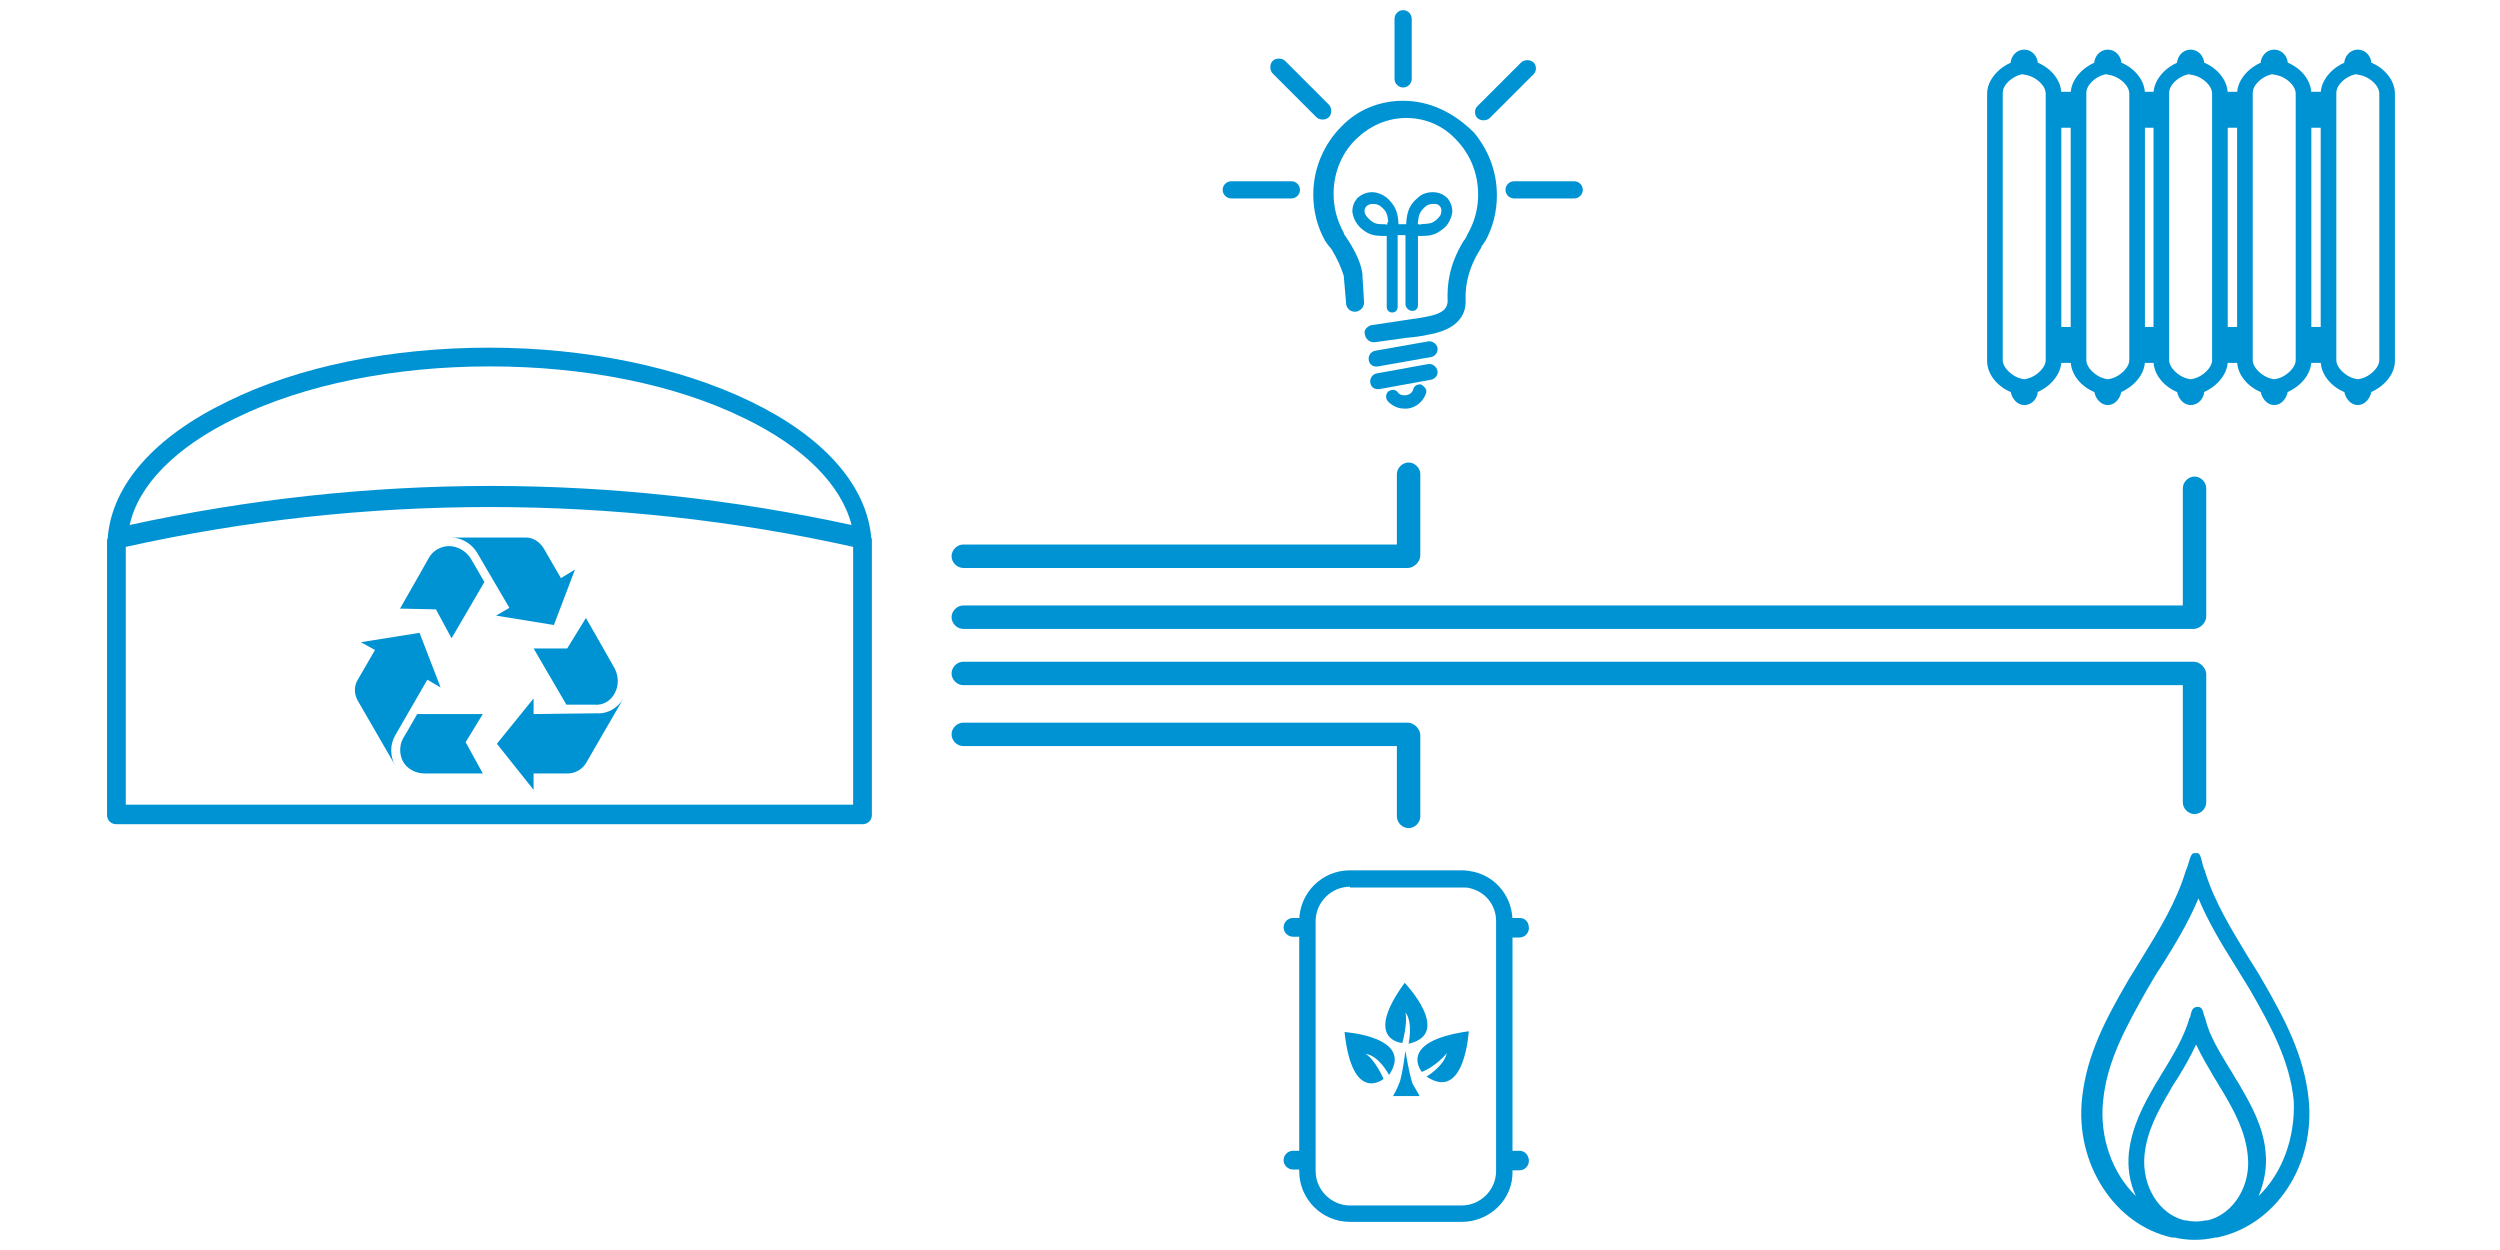 <?xml version="1.0" encoding="UTF-8"?>
<svg xmlns="http://www.w3.org/2000/svg" xmlns:xlink="http://www.w3.org/1999/xlink" version="1.1" id="Ebene_1" x="0px" y="0px" viewBox="0 0 320 160" style="enable-background:new 0 0 320 160;" xml:space="preserve">
<style type="text/css">
	.st0{fill:#0093D3;}
	.st1{fill:#0093D3;stroke:#0093D3;stroke-width:0.5;stroke-miterlimit:10;}
</style>
<g>
	<path class="st0" d="M189.9,15.4L189.9,15.4c0.3,0,0.6-0.1,0.8-0.3l5.6-5.6c0.4-0.4,0.4-1.1,0-1.5c-0.2-0.2-0.5-0.3-0.8-0.3   c-0.3,0-0.6,0.1-0.8,0.3l-5.6,5.6c-0.4,0.4-0.4,1.1,0,1.5C189.3,15.3,189.6,15.4,189.9,15.4z M191.6,12.5L191.6,12.5L191.6,12.5   L191.6,12.5L191.6,12.5z M168.5,15c0.2,0.2,0.5,0.3,0.8,0.3c0.3,0,0.6-0.1,0.8-0.3c0.2-0.2,0.3-0.5,0.3-0.8s-0.1-0.6-0.3-0.8   l-5.6-5.6c-0.2-0.2-0.5-0.3-0.8-0.3c-0.3,0-0.6,0.1-0.8,0.3c-0.2,0.2-0.3,0.5-0.3,0.8c0,0.3,0.1,0.6,0.3,0.8L168.5,15z M165.3,9.9   L165.3,9.9L165.3,9.9L165.3,9.9L165.3,9.9z M182.8,43.7l-6.8,1.2c-0.5,0.1-0.9,0.6-0.8,1.2c0.1,0.6,0.6,0.9,1.2,0.8l6.8-1.2   c0.5-0.1,0.9-0.6,0.8-1.2C183.9,44,183.3,43.6,182.8,43.7z M176.8,45.8L176.8,45.8L176.8,45.8L176.8,45.8L176.8,45.8z M181.1,45   L181.1,45L181.1,45L181.1,45L181.1,45z M179.6,11.2c0.6,0,1.1-0.5,1.1-1.1V2.4c0-0.6-0.5-1.1-1.1-1.1c-0.6,0-1.1,0.5-1.1,1.1v7.7   C178.5,10.7,179,11.2,179.6,11.2z M179.6,6.8L179.6,6.8L179.6,6.8L179.6,6.8L179.6,6.8z M201.5,23.2h-7.7c-0.6,0-1.1,0.5-1.1,1.1   c0,0.6,0.5,1.1,1.1,1.1h7.7c0.6,0,1.1-0.5,1.1-1.1C202.6,23.7,202.1,23.2,201.5,23.2z M195.5,24.1L195.5,24.1L195.5,24.1   L195.5,24.1L195.5,24.1z M180.8,39.8c0.4,0,0.7-0.3,0.7-0.7v-4.4v-4.5l0.3,0c1.3,0,1.9-0.1,2.9-0.9c0.7-0.5,1.1-1.4,1.2-2.2   c0-0.6-0.2-1.2-0.6-1.7c-0.5-0.5-1.1-0.8-1.9-0.8c-0.7,0-1.4,0.2-1.9,0.7c-1.1,0.9-1.4,1.8-1.5,3.2l0,0.2h-1l0-0.2   c-0.1-1.4-0.4-2.2-1.5-3.2c-0.5-0.4-1.2-0.7-1.9-0.7c-0.7,0-1.4,0.3-1.9,0.8c-0.4,0.5-0.6,1-0.6,1.7c0.1,0.8,0.5,1.6,1.2,2.2   c1,0.8,1.6,0.9,2.9,0.9l0.3,0v6.5v2.6c0,0.4,0.3,0.7,0.7,0.7s0.7-0.3,0.7-0.7v-6.1v-3.1h1v8.9C180,39.5,180.4,39.8,180.8,39.8z    M184.6,26.1L184.6,26.1L184.6,26.1L184.6,26.1L184.6,26.1z M181.5,28.4c0.1-0.9,0.2-1.3,1-2c0.2-0.2,0.6-0.3,1-0.3   c0.2,0,0.6,0,0.8,0.3c0.3,0.3,0.2,0.8,0.1,1.1c-0.1,0.2-0.3,0.4-0.5,0.6c-0.7,0.6-1,0.5-2,0.6c0,0-0.3,0.1-0.3,0   C181.4,28.7,181.5,28.4,181.5,28.4z M180.7,29.4L180.7,29.4L180.7,29.4L180.7,29.4L180.7,29.4z M174.6,28.4L174.6,28.4L174.6,28.4   L174.6,28.4L174.6,28.4z M177.6,28.7c-0.1,0.1-0.3,0-0.3,0c-1,0-1.3,0-2-0.6c-0.2-0.2-0.4-0.4-0.5-0.6c-0.2-0.3-0.2-0.8,0.1-1.1   c0.2-0.2,0.5-0.3,0.8-0.3c0.4,0,0.8,0.1,1,0.3c0.8,0.6,0.9,1.1,1,2C177.5,28.4,177.6,28.7,177.6,28.7z M178,35.8L178,35.8L178,35.8   L178,35.8L178,35.8z M178,30.4L178,30.4L178,30.4L178,30.4L178,30.4z M182.8,46.6l-6.6,1.2c-0.5,0.1-0.9,0.6-0.8,1.2   c0.1,0.6,0.6,0.9,1.2,0.8l6.6-1.2c0.5-0.1,0.9-0.6,0.8-1.1C183.9,46.9,183.3,46.5,182.8,46.6z M178.7,48.3L178.7,48.3L178.7,48.3   L178.7,48.3L178.7,48.3z M181.1,47.8L181.1,47.8L181.1,47.8L181.1,47.8L181.1,47.8z M179.6,12.9L179.6,12.9c-3.1,0-5.9,1.2-7.9,3.3   c-2.2,2.2-3.6,5.3-3.6,8.7c0,2.1,0.5,4.1,1.5,5.9l0,0c0,0,0,0.1,0.1,0.1c0,0.1,0.1,0.1,0.1,0.2c0.1,0.1,0.2,0.3,0.3,0.4   c0,0,0.1,0.1,0.1,0.1c0.1,0.1,0.2,0.3,0.3,0.4l0,0c0.7,1.2,1.1,2.1,1.4,3l0,0l0.1,0.3l0.3,3.5c0,0.6,0.5,1.1,1.1,1.1   c0,0,0.1,0,0.1,0c0.3,0,0.6-0.2,0.8-0.4c0.2-0.2,0.3-0.5,0.3-0.8l-0.2-3.3c0-0.1,0-0.2,0-0.2l0-0.1c-0.2-1.4-0.8-2.7-1.8-4.3   c-0.1-0.1-0.3-0.5-0.4-0.6c-0.1-0.1-0.2-0.3-0.2-0.4c0-0.1-0.1-0.1-0.1-0.2l0,0c-0.8-1.5-1.2-3.1-1.2-4.8c0-2.9,1.2-5.5,3.1-7.2   c1.6-1.5,3.8-2.5,6.2-2.5h0c2.6,0,4.9,1.1,6.5,2.9c1.7,1.8,2.7,4.2,2.7,6.9c0,1.7-0.4,3.3-1.2,4.8l0,0c0,0-0.1,0.1-0.1,0.2   c-0.1,0.1-0.1,0.2-0.2,0.4c-0.1,0.2-0.3,0.5-0.4,0.6c-1.8,3-2.1,5.5-2,7.7l0,0l0,0c-0.1,1.5-1.7,1.8-4.2,2.2l0,0c0,0-0.1,0-0.1,0   l-5.3,0.8c-0.3,0-0.6,0.2-0.8,0.4c-0.2,0.2-0.3,0.5-0.2,0.8l0,0c0.1,0.6,0.6,1,1.1,1c0.1,0,0.1,0,0.2,0l3.6-0.5   c0.5-0.1,1.1-0.1,1.7-0.2l0.1,0c0.4-0.1,0.8-0.1,1.1-0.2c1.7-0.3,3.6-0.8,4.6-2.4c0.3-0.5,0.5-1.1,0.5-1.8l0-0.1l0-0.1   c-0.1-2.4,0.6-4.5,1.7-6.3l0,0c0.1-0.2,0.2-0.3,0.3-0.5l0-0.1c0.1-0.2,0.2-0.3,0.3-0.4c0-0.1,0.1-0.1,0.1-0.2   c0-0.1,0.1-0.1,0.1-0.1c1-1.8,1.5-3.8,1.5-5.9c0-3.1-1.1-5.8-2.9-8C186.1,14.4,183,12.9,179.6,12.9z M169.5,22.7L169.5,22.7   L169.5,22.7L169.5,22.7L169.5,22.7z M173.1,35.8L173.1,35.8L173.1,35.8L173.1,35.8L173.1,35.8z M170.7,30.4L170.7,30.4L170.7,30.4   L170.7,30.4L170.7,30.4z M172.5,16.8L172.5,16.8L172.5,16.8L172.5,16.8L172.5,16.8z M181.1,14L181.1,14L181.1,14L181.1,14L181.1,14   z M187.3,17.3L187.3,17.3L187.3,17.3L187.3,17.3L187.3,17.3z M187.3,17.9L187.3,17.9L187.3,17.9L187.3,17.9L187.3,17.9z    M176.8,42.1L176.8,42.1L176.8,42.1L176.8,42.1L176.8,42.1z M182.6,41.2L182.6,41.2L182.6,41.2L182.6,41.2L182.6,41.2z M186.1,34.9   L186.1,34.9L186.1,34.9L186.1,34.9L186.1,34.9z M189.2,22.7L189.2,22.7L189.2,22.7L189.2,22.7L189.2,22.7z M189.2,29.4L189.2,29.4   L189.2,29.4L189.2,29.4L189.2,29.4z M165.3,23.2h-7.7c-0.6,0-1.1,0.5-1.1,1.1c0,0.6,0.5,1.1,1.1,1.1h7.7c0.6,0,1.1-0.5,1.1-1.1   C166.4,23.7,165.9,23.2,165.3,23.2z M162.6,24.1L162.6,24.1L162.6,24.1L162.6,24.1L162.6,24.1z M179.6,50.6L179.6,50.6L179.6,50.6   L179.6,50.6L179.6,50.6z M182.5,49.8c0.1,0.2,0.1,0.4,0,0.6c-0.4,1.2-1.6,2-2.8,1.9c-0.8,0-1.6-0.4-2.1-1c-0.3-0.4-0.2-0.9,0.1-1.2   c0.2-0.1,0.4-0.2,0.6-0.2c0.2,0,0.5,0.1,0.6,0.3c0.2,0.3,0.5,0.4,0.9,0.4c0.5,0,1-0.3,1.1-0.8c0.1-0.4,0.5-0.6,0.8-0.6   c0.1,0,0.2,0,0.2,0C182.2,49.4,182.4,49.6,182.5,49.8z"></path>
	<g>
		<path class="st0" d="M123.3,72.7h56.9c0.4,0,0.8-0.2,1.1-0.5c0.3-0.3,0.5-0.7,0.5-1.1V60.7c0-0.8-0.7-1.5-1.5-1.5    s-1.5,0.7-1.5,1.5v9h-55.5c-0.8,0-1.5,0.7-1.5,1.5C121.8,72,122.5,72.7,123.3,72.7z"></path>
		<path class="st0" d="M280.9,61c-0.8,0-1.5,0.7-1.5,1.5v15H123.3c-0.8,0-1.5,0.7-1.5,1.5c0,0.8,0.7,1.5,1.5,1.5h157.5    c0.4,0,0.8-0.2,1.1-0.5c0.3-0.3,0.5-0.7,0.5-1.1V62.5C282.4,61.7,281.7,61,280.9,61z"></path>
		<path class="st0" d="M181.3,93c-0.3-0.3-0.7-0.5-1.1-0.5h-56.9c-0.8,0-1.5,0.7-1.5,1.5c0,0.8,0.7,1.5,1.5,1.5h55.5v9    c0,0.8,0.7,1.5,1.5,1.5s1.5-0.7,1.5-1.5V94.1C181.8,93.7,181.6,93.3,181.3,93z"></path>
		<path class="st0" d="M281.9,85.2c-0.3-0.3-0.7-0.5-1.1-0.5H123.3c-0.8,0-1.5,0.7-1.5,1.5c0,0.8,0.7,1.5,1.5,1.5h156.1v15    c0,0.8,0.7,1.5,1.5,1.5c0.8,0,1.5-0.7,1.5-1.5V86.3C282.4,85.9,282.2,85.5,281.9,85.2z"></path>
	</g>
	<g>
		<g>
			<g>
				<g>
					<path class="st0" d="M187.1,156.4h-14.3c-3.6,0-6.5-2.9-6.5-6.5v-32c0-3.6,2.9-6.5,6.5-6.5h14.3c0.6,0,1.1,0.1,1.6,0.2       c2.9,0.7,4.9,3.3,4.9,6.3v32C193.7,153.5,190.7,156.4,187.1,156.4z M172.8,113.5c-2.4,0-4.4,2-4.4,4.4v32c0,2.4,2,4.4,4.4,4.4       h14.3c2.4,0,4.4-2,4.4-4.4v-32c0-2-1.3-3.7-3.3-4.2l0,0c-0.3-0.1-0.6-0.1-1-0.1H172.8z"></path>
				</g>
			</g>
		</g>
		<path class="st0" d="M172.1,132.1c1,9.3,5,6,5,6s-1.1-2.5-2.3-3.2c1.7,0.2,3,2.7,3,2.7C181.1,132.7,172.1,132.1,172.1,132.1z     M182,137.2c0,0,1.7-0.6,3.2-2.4c-0.4,1.7-2.6,3-2.6,3c4.9,3.3,5.4-5.8,5.4-5.8C178.7,133.3,182,137.2,182,137.2z M179.5,133.5    c0,0,0.7-2.5,0.4-3.9c1,1.3,0.4,4,0.4,4c5.7-1.3-0.5-7.8-0.5-7.8C174.4,133.2,179.5,133.5,179.5,133.5z M181.7,140.3l-1.7,0    l-1.7,0c0,0,0,0,0,0l0,0c0,0,0.5-0.8,0.9-1.9c0.4-1.5,0.6-3.2,0.7-3.9c0-0.1,0-0.2,0-0.2c0,0,0,0.1,0,0.2c0-0.1,0-0.2,0-0.2    c0,0.1,0,0.1,0,0.2c0.1,0.6,0.4,2.6,0.9,4.2C181.3,139.6,181.7,140.2,181.7,140.3L181.7,140.3    C181.7,140.2,181.7,140.2,181.7,140.3z"></path>
		<g>
			<path class="st0" d="M167.4,117.5h-1.9c-0.7,0-1.2,0.6-1.2,1.2c0,0.7,0.6,1.2,1.2,1.2h1.9V117.5z"></path>
			<path class="st0" d="M194.5,117.5h-1.8v2.5h1.8c0.7,0,1.2-0.6,1.2-1.2C195.7,118,195.2,117.5,194.5,117.5z"></path>
		</g>
		<g>
			<path class="st0" d="M167.4,147.3h-1.9c-0.7,0-1.2,0.6-1.2,1.2c0,0.7,0.6,1.2,1.2,1.2h1.9V147.3z"></path>
			<path class="st0" d="M194.5,147.3h-1.8v2.5h1.8c0.7,0,1.2-0.6,1.2-1.2C195.7,147.9,195.2,147.3,194.5,147.3z"></path>
		</g>
	</g>
	<g>
		<rect x="263.5" y="12" class="st1" width="2.1" height="4.1"></rect>
		<g>
			<path class="st1" d="M269.8,51.6c-0.8,0-1.4-0.8-1.5-1.6c-1.6-0.6-3-2.1-3-3.8V12c0-1.7,1.5-3.2,3-3.8c0-0.8,0.6-1.6,1.5-1.6     c0.9,0,1.5,0.8,1.5,1.6c1.6,0.6,3,2.1,3,3.8v34.2c0,1.7-1.5,3.2-3,3.8C271.2,50.8,270.6,51.6,269.8,51.6z M269.8,8.1     C269.8,8.2,269.8,8.2,269.8,8.1l0,1.1l-0.5,0.1c-1.2,0.3-2.5,1.4-2.5,2.6v34.2c0,1.1,1.3,2.3,2.5,2.6l0.5,0.1v1c0,0,0,0,0,0.1     c0,0,0,0,0-0.1v-1l0.5-0.1c1.2-0.3,2.5-1.5,2.5-2.6V12c0-1.2-1.3-2.3-2.5-2.6l-0.5-0.1L269.8,8.1C269.8,8.2,269.8,8.2,269.8,8.1z     "></path>
		</g>
		<rect x="274" y="42.1" class="st1" width="2.1" height="4.1"></rect>
		<rect x="263.4" y="42.1" class="st1" width="2.1" height="4.1"></rect>
		<g>
			<path class="st1" d="M259.1,51.6c-0.8,0-1.4-0.8-1.5-1.6c-1.6-0.6-3-2.1-3-3.8V12c0-1.7,1.5-3.2,3-3.8c0-0.8,0.6-1.6,1.5-1.6     c0.9,0,1.5,0.8,1.5,1.6c1.6,0.6,3,2.1,3,3.8v34.2c0,1.7-1.5,3.2-3,3.8C260.6,50.8,260,51.6,259.1,51.6z M259.1,8.1     C259.1,8.2,259.1,8.2,259.1,8.1l0,1.1l-0.5,0.1c-1.2,0.3-2.5,1.4-2.5,2.6v34.2c0,1.1,1.3,2.3,2.5,2.6l0.5,0.1v1c0,0,0,0,0,0.1     c0,0,0,0,0-0.1v-1l0.5-0.1c1.2-0.3,2.5-1.5,2.5-2.6V12c0-1.2-1.3-2.3-2.5-2.6l-0.5-0.1L259.1,8.1C259.2,8.2,259.1,8.2,259.1,8.1z     "></path>
		</g>
		<rect x="284.7" y="42.1" class="st1" width="2.1" height="4.1"></rect>
		<g>
			<path class="st1" d="M291.1,51.6c-0.8,0-1.4-0.8-1.5-1.6c-1.6-0.6-3-2.1-3-3.8V12c0-1.7,1.5-3.2,3-3.8c0-0.8,0.6-1.6,1.5-1.6     c0.9,0,1.5,0.8,1.5,1.6c1.6,0.6,3,2.1,3,3.8v34.2c0,1.7-1.5,3.2-3,3.8C292.5,50.8,291.9,51.6,291.1,51.6z M291.1,8.1     C291.1,8.2,291.1,8.2,291.1,8.1l0,1.1l-0.5,0.1c-1.2,0.3-2.5,1.4-2.5,2.6v34.2c0,1.1,1.3,2.3,2.5,2.6l0.5,0.1v1c0,0,0,0,0,0.1     c0,0,0,0,0-0.1v-1l0.5-0.1c1.2-0.3,2.5-1.5,2.5-2.6V12c0-1.2-1.3-2.3-2.5-2.6l-0.5-0.1L291.1,8.1C291.1,8.2,291.1,8.2,291.1,8.1z     "></path>
		</g>
		<rect x="284.7" y="12" class="st1" width="2.1" height="4.1"></rect>
		<rect x="295.4" y="42.1" class="st1" width="2.1" height="4.1"></rect>
		<g>
			<path class="st1" d="M301.8,51.6c-0.8,0-1.4-0.8-1.5-1.6c-1.6-0.6-3-2.1-3-3.8V12c0-1.7,1.5-3.2,3-3.8c0-0.8,0.6-1.6,1.5-1.6     c0.9,0,1.5,0.8,1.5,1.6c1.6,0.6,3,2.1,3,3.8v34.2c0,1.7-1.5,3.2-3,3.8C303.2,50.8,302.6,51.6,301.8,51.6z M301.8,8.1     C301.8,8.2,301.8,8.2,301.8,8.1l0,1.1l-0.5,0.1c-1.2,0.3-2.5,1.4-2.5,2.6v34.2c0,1.1,1.3,2.3,2.5,2.6l0.5,0.1v1c0,0,0,0,0,0.1     c0,0,0,0,0-0.1v-1l0.5-0.1c1.2-0.3,2.5-1.5,2.5-2.6V12c0-1.2-1.3-2.3-2.5-2.6l-0.5-0.1L301.8,8.1C301.8,8.2,301.8,8.2,301.8,8.1z     "></path>
		</g>
		<rect x="295.4" y="12" class="st1" width="2.1" height="4.1"></rect>
		<rect x="274.1" y="12" class="st1" width="2.1" height="4.1"></rect>
		<g>
			<path class="st1" d="M280.4,51.6c-0.8,0-1.4-0.8-1.5-1.6c-1.6-0.6-3-2.1-3-3.8V12c0-1.7,1.5-3.2,3-3.8c0-0.8,0.6-1.6,1.5-1.6     c0.9,0,1.5,0.8,1.5,1.6c1.6,0.6,3,2.1,3,3.8v34.2c0,1.7-1.5,3.2-3,3.8C281.9,50.8,281.3,51.6,280.4,51.6z M280.4,8.1     C280.4,8.2,280.4,8.2,280.4,8.1l0,1.1l-0.5,0.1c-1.2,0.3-2.5,1.4-2.5,2.6v34.2c0,1.1,1.3,2.3,2.5,2.6l0.5,0.1v1c0,0,0,0,0,0.1     c0,0,0,0,0-0.1v-1l0.5-0.1c1.2-0.3,2.5-1.5,2.5-2.6V12c0-1.2-1.3-2.3-2.5-2.6l-0.5-0.1L280.4,8.1C280.5,8.2,280.4,8.2,280.4,8.1z     "></path>
		</g>
	</g>
	<path class="st0" d="M295.5,140.6c-0.6-5.5-3-10.1-5.9-15.1c-0.6-1.1-1.3-2.1-1.9-3.1c-2.1-3.5-4.3-7-5.5-11   c-0.4-0.8-0.4-2.1-0.9-2.2c-0.1,0-0.3,0-0.5,0c-0.5,0.1-0.6,1.4-1,2.2c-1.2,4-3.4,7.6-5.5,11c-0.6,1-1.3,2.1-1.9,3.1   c-2.9,5-5.3,9.5-5.9,15.1c-0.9,8.4,4.2,16.2,11.5,17.8c0.1,0,0.2,0,0.3,0c0.9,0.2,1.8,0.3,2.6,0.3c0.9,0,1.8-0.1,2.7-0.3   c0.1,0,0.1,0,0.2,0C291.4,156.8,296.4,149,295.5,140.6z M282.6,156.2c-0.1,0-0.1,0-0.2,0c-0.9,0.2-1.8,0.2-2.6,0   c-0.1,0-0.1,0-0.2,0c-3.3-0.8-5.5-4.5-5.1-8.4c0.3-2.9,1.6-5.4,3.2-8.1c0.3-0.6,0.7-1.2,1.1-1.8c0.8-1.3,1.6-2.7,2.3-4.2   c0.7,1.5,1.5,2.8,2.3,4.2l0,0c0.4,0.6,0.7,1.2,1.1,1.8c1.6,2.7,2.9,5.2,3.2,8.1C288.2,151.7,285.9,155.4,282.6,156.2z M289.1,153.1   c0.7-1.7,1.1-3.6,0.9-5.6c-0.3-3.3-1.8-6-3.5-8.9c-0.4-0.6-0.7-1.2-1.1-1.8l0,0c-1.2-2-2.5-4-3.1-6.3l0-0.1   c-0.1-0.1-0.1-0.3-0.2-0.5c-0.1-0.4-0.2-0.9-0.6-1c-0.1,0-0.3,0-0.4,0c-0.5,0.1-0.6,0.6-0.7,1c0,0.2-0.1,0.4-0.2,0.5l0,0.1   c-0.7,2.3-1.9,4.3-3.1,6.3l0,0c-0.4,0.6-0.7,1.2-1.1,1.8c-1.7,2.9-3.1,5.6-3.5,8.9c-0.2,2,0.1,3.9,0.9,5.6c-3-2.9-4.7-7.5-4.2-12.2   c0.5-5.1,2.9-9.4,5.6-14.2c0.6-1,1.2-2.1,1.9-3.1c1.7-2.7,3.4-5.5,4.7-8.6c1.3,3.1,3,5.9,4.7,8.6c0.6,1,1.3,2.1,1.9,3.1   c2.7,4.7,5.1,9.1,5.6,14.2C293.8,145.7,292.1,150.2,289.1,153.1z"></path>
	<g>
		<path class="st0" d="M111.5,68.8c0-0.1,0-0.1,0-0.2c-0.7-6.6-6.1-12.7-15.4-17.2c-9.1-4.4-21-6.9-33.5-6.9    c-12.5,0-24.4,2.4-33.5,6.9C19.8,55.9,14.4,62,13.8,68.7c0,0,0,0,0,0.1c0,0.1-0.1,0.2-0.1,0.4v35.1c0,0.7,0.5,1.2,1.2,1.2h95.5    c0.7,0,1.2-0.5,1.2-1.2V69.1C111.6,69,111.6,68.9,111.5,68.8z M30.2,53.5c8.8-4.3,20.3-6.6,32.5-6.6c12.2,0,23.7,2.3,32.5,6.6    c7.7,3.7,12.5,8.6,13.8,13.7c-15.2-3.3-30.7-5-46.2-5c-15.5,0-31.1,1.7-46.2,5C17.7,62.1,22.5,57.2,30.2,53.5z M109.2,103H16.1    v-33c15.3-3.4,30.9-5.1,46.6-5.1c15.6,0,31.3,1.7,46.5,5.1V103z"></path>
		<g>
			<g>
				<path class="st0" d="M54.7,87l1.7,1l-2.7-7l-7.5,1.2l1.8,1L45.8,87c-0.5,0.8-0.5,1.8,0,2.7l4.8,8.3c-0.7-1.2-0.7-2.7,0-3.9      L54.7,87z"></path>
				<path class="st0" d="M51.6,97.5c0.5,0.9,1.6,1.5,2.7,1.5c0,0,4.4,0,7.5,0l-2.2-4l2.2-3.6h-8.4c-0.9,1.6-1.8,3.1-1.8,3.1      C51.1,95.4,51.1,96.6,51.6,97.5z"></path>
			</g>
			<g>
				<path class="st0" d="M68.3,91.4l0-2l-4.7,5.8l4.7,5.9l0-2.1l4.4,0c0.9,0,1.8-0.5,2.3-1.3l4.8-8.3c-0.7,1.2-2,2-3.4,1.9      L68.3,91.4z"></path>
				<path class="st0" d="M78.7,88.7c0.5-0.9,0.5-2.1,0-3.1c0,0-2.2-3.9-3.7-6.5l-2.4,3.9L68.3,83l4.2,7.2c1.8,0,3.6,0,3.6,0      C77.2,90.3,78.2,89.7,78.7,88.7z"></path>
			</g>
			<g>
				<path class="st0" d="M65.2,77.8l-1.7,1l7.4,1.2l2.7-7.1L71.8,74l-2.2-3.8c-0.5-0.8-1.3-1.4-2.3-1.4l-9.6,0c1.4,0,2.7,0.8,3.4,2      L65.2,77.8z"></path>
				<path class="st0" d="M57.5,69.9c-1.1,0-2.1,0.6-2.6,1.5c0,0-2.2,3.9-3.7,6.5l4.6,0.1l2,3.7l4.2-7.2c-0.9-1.6-1.8-3.1-1.8-3.1      C59.6,70.5,58.5,69.9,57.5,69.9z"></path>
			</g>
		</g>
	</g>
</g>
</svg>
